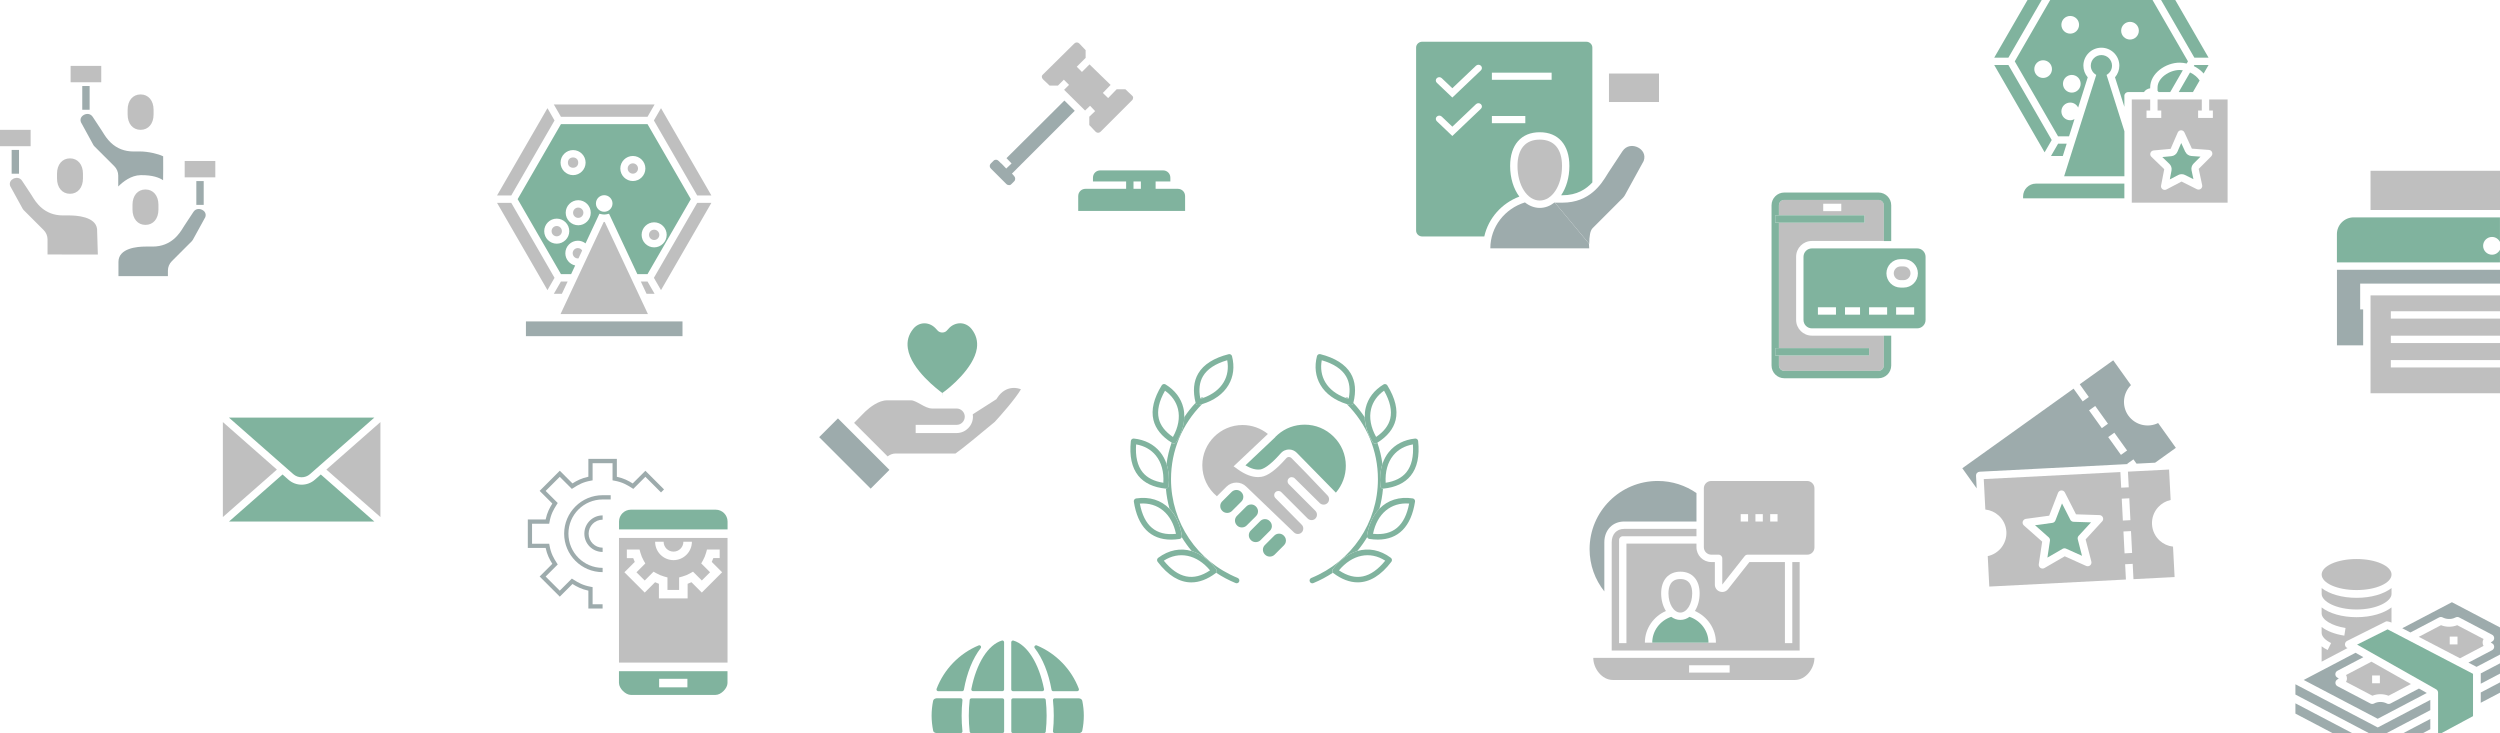 <?xml version="1.0" encoding="UTF-8"?><svg id="Layer_2" xmlns="http://www.w3.org/2000/svg" viewBox="0 0 678.32 198.92"><defs><style>.cls-1{fill:#bfbfbf;}.cls-2{fill:#80b39e;}.cls-3{fill:#9dabac;}</style></defs><g id="Layer_2-2"><path class="cls-3" d="m577.49,112.78c-1.85-2.59-1.5-6.11.7-8.29l-4.81-6.73-9.09,6.5,2.47,3.46-1.67,1.19-2.47-3.46-30.19,21.6,3.9,5.46-.18-3.44c-.01-.27.08-.54.26-.74.18-.2.44-.32.71-.34l40.14-2.07-.07-.1,1.67-1.19.84,1.17,5.04-.26,5.63-4.03-4.81-6.73c-2.76,1.37-6.21.58-8.07-2.01Zm-7.21,3.39l-3.46-4.83,1.67-1.19,3.46,4.83-1.67,1.19Zm5.19,7.25l-3.46-4.83,1.67-1.19,3.46,4.83-1.67,1.19Z"/><path class="cls-1" d="m586.01,146.7c-1.27-1.15-2.02-2.72-2.11-4.43-.09-1.71.5-3.35,1.64-4.63.92-1.01,2.1-1.7,3.42-1.98l-.43-8.26-11.16.57.22,4.25-2.05.1-.22-4.24-37.07,1.91.43,8.26c1.33.14,2.58.7,3.6,1.61,1.27,1.15,2.02,2.72,2.11,4.43.16,3.18-2.03,5.95-5.06,6.6l.42,8.26,37.07-1.91-.21-4.15,2.05-.1.21,4.15,11.16-.57-.43-8.26c-1.33-.14-2.58-.7-3.6-1.61Zm-15.63-5.24l-4.49,4.89,1.55,6.01c.1.38-.03.78-.33,1.04-.3.25-.72.31-1.08.15l-5.81-2.61-5.51,3.19c-.16.09-.34.14-.51.14-.2,0-.4-.06-.58-.18-.32-.22-.5-.61-.44-1l.92-6.13-4.97-4.4c-.3-.27-.42-.68-.3-1.06s.45-.66.84-.72l6.33-.86,2.4-6.2c.15-.38.5-.63.9-.65.43-.02.78.2.96.56l3.02,5.92,6.38.21c.4.01.76.26.91.63.15.37.08.79-.19,1.09Zm5.31-6.16l2.05-.1.3,5.93-2.05.11-.3-5.93Zm.76,14.83l-.3-5.93,2.05-.1.3,5.93-2.05.11Z"/><path class="cls-2" d="m561.73,141.01l-2.25-4.42-1.79,4.63c-.13.35-.45.6-.82.65l-4.71.64,3.72,3.29c.26.23.38.58.33.92l-.69,4.58,4.12-2.39c.29-.16.63-.18.93-.05l4.34,1.95-1.15-4.48c-.09-.34,0-.69.24-.95l3.36-3.65-4.75-.15c-.37-.01-.71-.23-.88-.56Z"/><polygon class="cls-1" points="175.69 76.38 173.87 76.38 175.43 79.72 177.61 79.72 175.69 76.38"/><polygon class="cls-1" points="152.45 79.72 154.02 76.38 152.2 76.38 150.27 79.72 152.45 79.72"/><polygon class="cls-1" points="150.46 75.38 138.72 55.04 134.86 55.04 148.54 78.72 150.46 75.38"/><polygon class="cls-1" points="175.69 31.69 177.61 28.35 150.27 28.35 152.2 31.69 175.69 31.69"/><polygon class="cls-1" points="189.17 53.04 193.02 53.04 179.35 29.35 177.42 32.69 189.17 53.04"/><polygon class="cls-1" points="193.02 55.04 189.17 55.04 177.42 75.38 179.35 78.72 193.02 55.04"/><polygon class="cls-1" points="150.46 32.69 148.54 29.35 134.86 53.04 138.72 53.04 150.46 32.69"/><path class="cls-2" d="m162.64,58l.77.16c.36.07.72.07,1.07,0l.77-.16,7.68,16.38h2.76l11.75-20.35-11.75-20.35h-23.49l-11.75,20.35,11.75,20.35h2.76l1.1-2.35c-1.52-.34-2.67-1.69-2.67-3.32,0-1.87,1.53-3.4,3.4-3.4.79,0,1.5.28,2.08.73l3.77-8.05Zm14.85,2.32c1.88,0,3.4,1.53,3.4,3.4s-1.53,3.4-3.4,3.4-3.4-1.53-3.4-3.4,1.53-3.4,3.4-3.4Zm-5.78-18c1.88,0,3.4,1.53,3.4,3.4s-1.53,3.4-3.4,3.4-3.4-1.53-3.4-3.4,1.53-3.4,3.4-3.4Zm-7.77,10.64c1.24,0,2.25,1.01,2.25,2.25s-1.01,2.25-2.25,2.25-2.25-1.01-2.25-2.25,1.01-2.25,2.25-2.25Zm-8.45-12.24c1.88,0,3.4,1.53,3.4,3.4s-1.53,3.4-3.4,3.4-3.4-1.53-3.4-3.4,1.53-3.4,3.4-3.4Zm-4.43,25.4c-1.88,0-3.4-1.53-3.4-3.4s1.53-3.4,3.4-3.4,3.4,1.53,3.4,3.4-1.53,3.4-3.4,3.4Zm2.43-8.4c0-1.87,1.53-3.4,3.4-3.4s3.4,1.53,3.4,3.4-1.53,3.4-3.4,3.4-3.4-1.53-3.4-3.4Z"/><path class="cls-1" d="m155.39,68.72c0,.77.63,1.4,1.4,1.4.06,0,.12-.01.17-.02l1-2.14c-.25-.39-.68-.65-1.18-.65-.77,0-1.4.63-1.4,1.4Z"/><path class="cls-1" d="m164.08,60.21c-.09,0-.18,0-.27,0l-11.72,25h23.71l-11.72-25Z"/><path class="cls-1" d="m156.89,56.32c-.77,0-1.4.63-1.4,1.4s.63,1.4,1.4,1.4,1.4-.63,1.4-1.4-.63-1.4-1.4-1.4Z"/><path class="cls-1" d="m151.06,61.32c-.77,0-1.4.63-1.4,1.4s.63,1.4,1.4,1.4,1.4-.63,1.4-1.4-.63-1.4-1.4-1.4Z"/><path class="cls-1" d="m171.71,47.12c.77,0,1.4-.63,1.4-1.4s-.63-1.4-1.4-1.4-1.4.63-1.4,1.4.63,1.4,1.4,1.4Z"/><path class="cls-1" d="m177.49,65.12c.77,0,1.4-.63,1.4-1.4s-.63-1.4-1.4-1.4-1.4.63-1.4,1.4.63,1.4,1.4,1.4Z"/><circle class="cls-1" cx="155.49" cy="44.12" r="1.4"/><polygon class="cls-3" points="185.18 87.21 178.94 87.21 148.94 87.21 142.7 87.21 142.7 91.21 185.18 91.21 185.18 87.21"/><path class="cls-2" d="m342.66,149.16c0,.24.05.47.14.69.09.22.22.42.39.59l.07.07c.68.68,1.87.68,2.56,0l2.57-2.57c.48-.48.65-1.18.44-1.82-.09-.27-.24-.53-.44-.73l-.07-.07c-.34-.34-.8-.53-1.28-.53-.52.02-.95.2-1.28.53l-2.57,2.57c-.34.34-.53.8-.53,1.28Z"/><path class="cls-1" d="m356.88,140.71c.29-.28.45-.65.45-1.05,0-.4-.15-.77-.43-1.06l-7.21-7.21c-.21-.22-.33-.5-.33-.8s.11-.58.32-.79c.21-.22.5-.34.8-.34.3.02.59.11.81.33l6.8,6.71c.56.56,1.53.56,2.09,0,.14-.14.25-.3.32-.48.07-.18.11-.37.11-.57,0-.39-.15-.77-.43-1.04l-5.82-6.1-3.97-4.04c-.18-.18-.43-.28-.67-.28-.04,0-.08,0-.12,0-.21.03-.4.13-.55.28l-.25.28c-2.62,2.96-4.82,4.57-6.57,4.83-.29.04-.58.07-.89.07-1.7,0-3.5-.69-5.51-2.12l-1.12-.8,9.3-8.78c-1.93-1.57-4.35-2.43-6.87-2.43-6.02,0-10.92,4.9-10.92,10.92,0,3.28,1.44,6.32,3.96,8.41,0,0,.01-.02.02-.02l2.57-2.57c.72-.72,1.68-1.12,2.7-1.12s1.98.4,2.7,1.12c.14.14,2,1.93,4.29,4.12l8.63,8.28c.57.57,1.54.57,2.1,0s.58-1.51,0-2.09l-7.08-7.17c-.27-.27-.38-.55-.38-.85s.11-.58.32-.79c.42-.44,1.11-.46,1.57-.06l7.18,7.18c.58.58,1.52.59,2.09.04Z"/><path class="cls-2" d="m344.5,141.38c-.34-.34-.8-.53-1.28-.53-.09,0-.18,0-.27.02-.38.06-.73.23-1.01.51l-2.57,2.57c-.34.34-.53.79-.53,1.28s.19.94.53,1.28l.07.07c.68.68,1.87.68,2.56,0l2.57-2.57c.29-.29.47-.67.52-1.08,0-.06,0-.13,0-.2,0-.48-.19-.94-.53-1.28l-.07-.07Z"/><path class="cls-2" d="m337.35,134.82c0-.48-.19-.94-.53-1.28l-.07-.07c-.35-.35-.82-.53-1.28-.53s-.93.18-1.28.53l-2.57,2.57s-.09.1-.14.15c-.24.3-.38.67-.39,1.06-.02.51.17.98.53,1.34l.07.07c.68.68,1.87.68,2.56,0l2.57-2.57c.34-.34.53-.79.53-1.28Z"/><path class="cls-2" d="m335.6,142.53l.07.07c.68.68,1.87.68,2.56,0l2.58-2.57c.22-.23.39-.51.47-.81.04-.15.06-.31.06-.47,0-.18-.03-.35-.08-.52-.08-.28-.24-.54-.45-.76l-.07-.07s-.09-.09-.14-.12c-.33-.27-.72-.41-1.14-.41-.18,0-.37.03-.54.08-.28.09-.53.24-.74.45l-2.57,2.57c-.34.34-.53.79-.53,1.28,0,.24.05.47.14.69.09.22.22.42.39.59Z"/><path class="cls-2" d="m341.94,127.38c.73-.11,2.41-.81,5.45-4.26.09-.1.14-.16.18-.2.12-.13.22-.22.32-.3.36-.3.8-.5,1.26-.6.19-.04.37-.06.56-.06h.03c.79,0,1.54.31,2.1.88l10.62,10.83c1.75-2.03,2.71-4.62,2.7-7.32,0-2.98-1.18-5.78-3.31-7.88-2.11-2.1-4.91-3.25-7.86-3.25-2.74.01-5.24.94-7.27,2.69-.23.2-.45.4-.66.61l-.07.12-.43.41-7.64,7.21c1.52.91,2.88,1.28,4.03,1.11Z"/><path class="cls-2" d="m374.53,131.91c-.23-2.22-.03-4.25.56-6.03-.27-1.98-.73-3.91-1.37-5.77-.07.05-.14.1-.22.14-.12.07-.26.11-.39.11-.25,0-.5-.13-.64-.36-1.41-2.29-2.14-4.6-2.19-6.81-.91-1.36-1.94-2.66-3.08-3.88,0,.01,0,.02,0,.04-.09.34-.39.56-.73.56-.06,0-.12,0-.19-.02-.3-.08-.58-.17-.86-.25,5.45,5.46,8.45,12.66,8.45,20.38,0,11.79-7.1,22.31-18.08,26.8-.38.16-.57.59-.41.98.12.29.4.47.69.47.09,0,.19-.02.28-.06,1.88-.77,3.65-1.73,5.3-2.81-.1-.11-.17-.24-.19-.38-.03-.2.02-.4.14-.56,1.94-2.56,4.24-4.22,6.65-4.93,1-1.19,1.9-2.45,2.7-3.77-.05-.12-.07-.25-.05-.38.47-3.09,1.66-5.58,3.37-7.34.48-1.77.82-3.59.98-5.46-.37,0-.69-.29-.73-.67Z"/><path class="cls-2" d="m365.06,107.94c.28.1.56.2.85.29.01-.07.02-.13.03-.19,0,0,0,0,0,0-.25-.23-.6-.26-.88-.1Z"/><path class="cls-2" d="m370.97,145.75c.02.06.04.13.08.18.12.16.29.27.49.3.8.12,1.57.18,2.3.18,5.58,0,9.06-3.53,10.1-10.32.03-.2-.02-.4-.14-.56s-.29-.27-.49-.3c-3.65-.55-6.8.49-9.04,2.8-1.71,1.76-2.89,4.25-3.37,7.34-.02.13,0,.26.05.38Zm11.37-9.12c-1.15,6.07-4.38,8.77-9.8,8.21,1.11-5.48,4.87-8.6,9.8-8.21Z"/><path class="cls-2" d="m361.62,154.45c-.12.16-.17.36-.14.56.02.15.09.27.19.38.03.04.06.08.1.11,2.24,1.68,4.46,2.51,6.61,2.51,3.23,0,6.32-1.87,9.15-5.6.12-.16.17-.36.14-.56-.03-.2-.13-.38-.29-.5-2.89-2.16-6.09-2.74-9.11-1.84-2.41.72-4.71,2.37-6.65,4.93Zm14.23-2.32c-3.91,4.81-8.03,5.67-12.55,2.62,3.6-4.3,8.4-5.3,12.55-2.62Z"/><path class="cls-2" d="m376.84,122.64c-.77.95-1.34,2.04-1.75,3.24-.59,1.78-.79,3.81-.56,6.03.04.38.36.66.73.67,0,0,.01,0,.02,0,.03,0,.05,0,.08,0,3.3-.34,5.79-1.52,7.39-3.49,1.78-2.19,2.46-5.36,2.03-9.43-.04-.41-.41-.71-.82-.67-2.96.31-5.43,1.57-7.12,3.66Zm6.52-2.06c.23,3.28-.36,5.82-1.77,7.56-1.22,1.51-3.11,2.46-5.62,2.85-.17-2.98.53-5.53,2.04-7.4,1.29-1.59,3.13-2.62,5.35-3.01Z"/><path class="cls-2" d="m373.12,120.36c.13,0,.27-.04.39-.11.08-.05.14-.1.22-.14,2.69-1.69,4.36-3.76,4.94-6.15.66-2.74-.1-5.9-2.25-9.4-.22-.35-.67-.46-1.03-.25-2.54,1.54-4.21,3.73-4.83,6.33-.2.83-.28,1.69-.26,2.56.05,2.21.78,4.52,2.19,6.81.14.23.39.36.64.36Zm-1.11-9.38c.48-1.98,1.69-3.69,3.52-4.98,1.64,2.87,2.2,5.43,1.68,7.6-.45,1.87-1.74,3.54-3.83,4.95-1.46-2.63-1.93-5.23-1.37-7.57Z"/><path class="cls-2" d="m366.47,109.92c.33,0,.64-.22.73-.56,0-.01,0-.02,0-.04.8-3.16.56-5.85-.72-8.01-1.45-2.44-4.22-4.2-8.24-5.22-.4-.1-.81.14-.91.54-.73,2.84-.4,5.55.96,7.84,1.42,2.4,3.89,4.17,7.13,5.17.28.09.57.18.86.25.06.02.12.02.19.02Zm-.52-1.87c-.01.06-.02.13-.03.19-.29-.09-.57-.19-.85-.29-2.49-.92-4.37-2.36-5.48-4.24-1.03-1.74-1.36-3.79-.96-5.96,3.22.93,5.43,2.39,6.58,4.33.95,1.6,1.2,3.61.75,5.97Z"/><path class="cls-2" d="m325.67,108.04s0,0,0,0c.01.06.02.13.03.19.29-.09.57-.19.85-.29-.28-.16-.64-.14-.88.1Z"/><path class="cls-2" d="m320.64,145.75c.8,1.32,1.71,2.58,2.71,3.77,2.41.72,4.71,2.37,6.65,4.93.12.16.17.36.14.56-.02.15-.09.27-.19.38,1.65,1.09,3.42,2.04,5.3,2.81.09.04.19.06.28.06.29,0,.58-.18.69-.47.16-.38-.03-.82-.41-.98-10.98-4.49-18.08-15.01-18.08-26.8,0-7.71,3-14.92,8.45-20.38-.28.09-.57.18-.86.25-.06.02-.12.02-.19.02-.33,0-.64-.22-.73-.56,0-.01,0-.02,0-.04-1.14,1.22-2.17,2.52-3.08,3.88-.05,2.21-.78,4.52-2.19,6.81-.14.23-.39.36-.64.36-.13,0-.27-.04-.39-.11-.08-.05-.14-.1-.22-.14-.64,1.86-1.1,3.79-1.37,5.77.59,1.78.79,3.81.56,6.02-.04.38-.36.66-.73.67.16,1.87.49,3.69.98,5.46,1.71,1.76,2.89,4.25,3.37,7.34.02.13,0,.26-.05.38Z"/><path class="cls-2" d="m320.06,146.23c.2-.03.37-.14.49-.3.04-.05.06-.12.08-.18.05-.12.07-.25.05-.38-.47-3.09-1.66-5.58-3.37-7.34-2.24-2.3-5.38-3.35-9.04-2.79-.2.03-.37.14-.49.3s-.17.36-.14.56c1.04,6.79,4.52,10.32,10.1,10.32.73,0,1.5-.06,2.3-.18Zm-10.79-9.59c4.93-.39,8.68,2.73,9.8,8.21-5.42.56-8.65-2.14-9.8-8.21Z"/><path class="cls-2" d="m330,154.45c-1.94-2.56-4.24-4.21-6.65-4.93-3.02-.9-6.22-.32-9.11,1.84-.16.12-.27.3-.29.5-.03.2.02.4.14.56,2.82,3.72,5.92,5.6,9.15,5.6,2.15,0,4.37-.83,6.61-2.51.04-.03.07-.07.1-.11.1-.11.17-.24.19-.38.03-.2-.02-.4-.14-.56Zm-14.23-2.32c4.15-2.68,8.95-1.67,12.55,2.62-4.52,3.04-8.64,2.18-12.55-2.62Z"/><path class="cls-2" d="m317.08,131.91c.23-2.22.03-4.25-.56-6.02-.4-1.2-.98-2.3-1.75-3.24-1.69-2.09-4.15-3.35-7.12-3.66-.4-.04-.78.26-.82.67-.43,4.07.25,7.24,2.03,9.43,1.6,1.97,4.09,3.15,7.39,3.49.03,0,.05,0,.08,0,0,0,.01,0,.02,0,.37,0,.69-.29.73-.67Zm-1.43-.92c-2.51-.39-4.4-1.34-5.62-2.85-1.41-1.74-2-4.28-1.77-7.56,2.22.38,4.06,1.42,5.35,3.01,1.52,1.87,2.21,4.42,2.04,7.4Z"/><path class="cls-2" d="m318.5,120.36c.25,0,.5-.13.64-.36,1.41-2.29,2.14-4.6,2.19-6.81.02-.87-.06-1.73-.26-2.56-.63-2.6-2.3-4.79-4.83-6.33-.35-.21-.81-.1-1.03.25-2.16,3.5-2.91,6.66-2.25,9.4.58,2.39,2.24,4.46,4.94,6.15.07.05.14.1.22.14.12.07.26.11.39.11Zm-4.08-6.75c-.52-2.17.04-4.73,1.68-7.6,1.83,1.29,3.04,3,3.52,4.98.56,2.34.09,4.95-1.37,7.57-2.09-1.42-3.38-3.08-3.83-4.95Z"/><path class="cls-2" d="m325.14,109.92c.06,0,.12,0,.19-.02.3-.08.58-.17.86-.25,3.25-1,5.71-2.77,7.13-5.17,1.36-2.29,1.69-5,.96-7.84-.1-.4-.52-.64-.91-.54-4.02,1.02-6.8,2.78-8.24,5.22-1.28,2.16-1.52,4.86-.72,8.01,0,.01,0,.02,0,.04.09.34.39.56.73.56Zm1.27-7.85c1.15-1.94,3.36-3.39,6.57-4.33.4,2.17.07,4.22-.96,5.96-1.11,1.88-3,3.32-5.48,4.24-.28.1-.56.2-.85.29-.01-.07-.02-.13-.03-.19-.45-2.36-.2-4.37.75-5.97Z"/><path class="cls-3" d="m273.05,49.93c.2.2.47.3.76.31.14,0,.39-.04.58-.26l.75-.75c.41-.36.41-1.02.05-1.43l-.62-.7,17.04-17.04-2.81-2.78-15.71,15.63,1.38,1.44-1.45,1.38-1.35-1.41-.03.03-.71-.71c-.2-.2-.45-.31-.69-.31s-.49.1-.69.31l-.7.7c-.41.41-.41.98,0,1.39l4.2,4.2Z"/><path class="cls-1" d="m284.75,23.23h2.29l1.61-1.61,1.41,1.41-1.34,1.34,5.69,5.62,1.35-1.29,1.38,1.45-1.59,1.52v2.26l1.72,1.81c.39.39.96.39,1.37-.02l8.5-8.5c.21-.21.31-.46.31-.71,0-.15-.05-.36-.26-.54l-1.84-1.75h-2.37l-2.31,2.39-1.44-1.39,2.11-2.18-5.73-5.57-2.05,2.05-1.41-1.41,2.41-2.41v-2.09l-1.72-1.81c-.39-.39-.96-.39-1.37.02l-8.5,8.4c-.25.22-.3.43-.3.58,0,.25.1.49.3.7l1.8,1.71Z"/><path class="cls-2" d="m296.55,48.23v1h9v2h-11c-1.14,0-2,.86-2,2v4h29v-4c0-1.14-.86-2-2-2h-6v-2h4v-1c0-1.14-.86-2-2-2h-17c-1.14,0-2,.86-2,2Zm11,1h2v2h-2v-2Z"/><path class="cls-3" d="m167.37,129.35v-4.85h-7.73v4.85c-1.87.4-3.1,1.05-4.31,1.81l-3.44-3.44-5.47,5.47,3.44,3.44c-.76,1.21-1.41,2.45-1.81,4.31h-4.84v7.73h4.84c.4,1.87,1.05,3.1,1.81,4.31l-3.44,3.44,5.47,5.47,3.44-3.44c1.21.76,2.45,1.41,4.31,1.81v4.85h3.86v-1.16h-2.71v-4.65l-.48-.09c-2.15-.39-3.38-1.1-4.76-1.98l-.39-.25-3.28,3.28-3.83-3.83,3.28-3.28-.25-.39c-.89-1.38-1.6-2.61-1.98-4.76l-.09-.48h-4.65v-5.41h4.65l.09-.48c.38-2.15,1.1-3.38,1.98-4.76l.25-.39-3.28-3.28,3.83-3.83,3.28,3.28.39-.25c1.39-.89,2.62-1.6,4.76-1.98l.48-.09v-4.65h5.41v4.65l.48.09c2.15.38,3.38,1.1,4.76,1.98l.39.25,3.28-3.28,4.24,4.24.82-.82-5.06-5.06-3.44,3.44c-1.21-.76-2.45-1.41-4.31-1.81Z"/><path class="cls-3" d="m165.7,135.52v-1.16h-2.19c-5.76,0-10.44,4.68-10.44,10.44s4.68,10.44,10.44,10.44v-1.16c-5.12,0-9.28-4.16-9.28-9.28s4.16-9.28,9.28-9.28h2.19Z"/><path class="cls-3" d="m163.51,141v-1.16c-2.73,0-4.96,2.22-4.96,4.96s2.22,4.96,4.96,4.96v-1.16c-2.1,0-3.8-1.71-3.8-3.8s1.71-3.8,3.8-3.8Z"/><path class="cls-2" d="m194.18,138.29h-23c-1.78,0-3.22,1.45-3.22,3.22v2.13h29.45v-2.13c0-1.78-1.45-3.22-3.22-3.22Z"/><path class="cls-2" d="m167.95,185.33c0,1.45,1.78,3.22,3.22,3.22h23c1.45,0,3.22-1.78,3.22-3.22v-3.22h-29.45v3.22Zm10.89-1.16h7.67v2.32h-7.67v-2.32Z"/><path class="cls-1" d="m167.95,179.79h29.45v-33.83h-29.45v33.83Zm12.11-32.8c0,1.48,1.2,2.68,2.68,2.68s2.68-1.2,2.68-2.68h2.31c0,2.75-2.24,4.99-4.99,4.99s-4.99-2.24-4.99-4.99h2.32Zm-8.26,4.44h-1.72v-2.32h3.45l.23.85c.21.76.51,1.48.89,2.15l.44.77-2.4,2.4,2.24,2.23,2.4-2.4.77.44c.67.38,1.39.68,2.15.89l.85.23v3.39h3.16v-3.39l.85-.23c.76-.21,1.48-.5,2.15-.89l.77-.44,2.39,2.39,2.24-2.23-2.4-2.4.44-.77c.38-.67.68-1.39.89-2.15l.23-.85h3.45v2.32h-1.72c-.13.35-.27.7-.43,1.04l2.81,2.81-5.51,5.51-2.81-2.81c-.34.16-.69.3-1.04.43v3.97h-7.79v-3.97c-.36-.13-.7-.27-1.04-.43l-2.81,2.81-5.51-5.51,2.81-2.81c-.16-.34-.3-.69-.43-1.04Z"/><path class="cls-2" d="m274.39,198.45c0,.26.21.47.47.47h8.41c.24,0,.44-.18.47-.42.16-1.44.24-2.89.24-4.3s-.08-2.86-.24-4.3c-.03-.24-.23-.42-.47-.42h-8.41c-.26,0-.47.21-.47.47v8.5Z"/><path class="cls-2" d="m271.98,189.48h-8.41c-.24,0-.44.18-.47.42-.16,1.44-.24,2.89-.24,4.3s.08,2.86.24,4.3c.03.24.23.42.47.42h8.41c.26,0,.47-.21.47-.47v-8.5c0-.26-.21-.47-.47-.47Z"/><path class="cls-2" d="m285.78,187.54h6.5c.16,0,.3-.08.39-.2.09-.13.11-.29.05-.44-2.02-5.32-6.18-9.61-11.41-11.78-.06-.02-.12-.04-.18-.04-.14,0-.28.07-.38.19-.13.17-.13.41,0,.58,2.17,2.82,3.75,6.73,4.56,11.31.04.23.24.39.47.39Z"/><path class="cls-2" d="m274.86,187.54h7.96c.14,0,.28-.06.36-.17.09-.11.13-.25.1-.39-1.37-7-4.55-12.04-8.29-13.17-.04-.01-.09-.02-.14-.02-.1,0-.2.03-.28.09-.12.09-.19.23-.19.38v12.81c0,.26.21.47.47.47Z"/><path class="cls-2" d="m265.53,175.12c-5.23,2.17-9.39,6.47-11.41,11.78-.05.15-.03.31.05.44.09.13.23.2.39.2h6.5c.23,0,.43-.16.47-.39.81-4.58,2.39-8.49,4.56-11.31.13-.17.13-.41,0-.58-.09-.12-.23-.19-.38-.19-.06,0-.12.01-.18.04Z"/><path class="cls-2" d="m285.82,198.76c.09.1.22.16.35.16h6.51c.3-.01.84-.12.97-.65.28-1.36.42-2.73.42-4.08s-.14-2.68-.41-4.03c-.17-.69-1.01-.69-1.01-.69h-6.48c-.13,0-.26.06-.35.16-.09.1-.13.23-.12.37.15,1.46.22,2.83.22,4.2s-.07,2.74-.22,4.2c-.01.13.03.27.12.37Z"/><path class="cls-2" d="m271.98,173.78s-.09,0-.14.02c-3.74,1.13-6.92,6.17-8.29,13.17-.03.14,0,.28.1.39.09.11.22.17.36.17h7.96c.26,0,.47-.21.47-.47v-12.81c0-.15-.07-.29-.19-.38-.08-.06-.18-.09-.28-.09Z"/><path class="cls-2" d="m260.67,198.92c.13,0,.26-.06.35-.16.09-.1.13-.23.12-.37-.15-1.46-.22-2.83-.22-4.2s.07-2.74.22-4.2c.01-.13-.03-.27-.12-.37-.09-.1-.22-.16-.35-.16h-6.48s-.84,0-1.01.7c-.27,1.35-.41,2.7-.41,4.02s.15,2.71.42,4.07c.12.54.68.64.97.65h6.51Z"/><path class="cls-1" d="m38.15,35.23c2.1,0,3.52-1.67,3.52-4.16v-1.29c0-2.49-1.41-4.16-3.52-4.16s-3.52,1.67-3.52,4.16v1.29c0,2.49,1.41,4.16,3.52,4.16Z"/><polygon class="cls-2" points="45.25 49.88 45.25 49.88 45.25 49.89 45.25 49.88"/><path class="cls-3" d="m38.16,47.52c3.29-.04,5.12.71,6.09,1.38.01-.77.02-1.89.03-3.04,0-1.71,0-2.86-.01-3.45-.7-.34-1.65-.65-2.74-.89-1.2-.26-2.47-.42-3.4-.42h-1.91c-2.41,0-4.47-.8-6.13-2.37-1.04-.98-1.71-2.06-2.15-2.78-.1-.17-.2-.32-.28-.44l-2.5-3.8c-.63-.95-1.63-.91-2.3-.59-.23.11-1.36.73-.91,2.02l3.38,6.18c.04.09.08.13.11.18.05.06.1.12.16.18l5.43,5.43c.33.33.58.71.77,1.15.18.43.28.9.28,1.38v2.96c1.22-1.23,3.45-3.04,6.09-3.08Z"/><polygon class="cls-2" points="31.07 51.73 31.07 51.73 31.07 51.73 31.07 51.73"/><path class="cls-1" d="m35.95,55.57v1.29c0,2.49,1.41,4.16,3.52,4.16s3.52-1.67,3.52-4.16v-1.29c0-2.49-1.41-4.16-3.52-4.16s-3.52,1.67-3.52,4.16Z"/><path class="cls-3" d="m54.84,56.93c-.74-.38-1.76-.35-2.36.57l-2.5,3.79c-.07.11-.16.25-.25.4-.95,1.56-3.18,5.21-8.32,5.21h-1.91c-2.21,0-7.36.41-7.36,4.16v3.87h14.42s-1-.01-1-.01v-1.51c0-.94.38-1.86,1.05-2.53l5.44-5.44c.1-.1.19-.22.28-.38l3.38-6.15c.33-.97-.23-1.67-.87-1.99Z"/><path class="cls-1" d="m18.99,52.58c2.1,0,3.52-1.67,3.52-4.16v-1.29c0-2.49-1.41-4.16-3.52-4.16s-3.52,1.67-3.52,4.16v1.29c0,2.49,1.41,4.16,3.52,4.16Z"/><path class="cls-1" d="m18.97,58.45h-1.91c-5.15,0-7.37-3.65-8.32-5.21-.09-.15-.18-.29-.25-.4-.38-.58-1.44-2.19-2.5-3.79-.53-.8-1.37-.92-2.07-.69-.1.03-.2.07-.29.12-.64.33-1.2,1.02-.87,1.99l3.39,6.17c.08.13.17.25.27.36l5.43,5.43c.67.67,1.05,1.59,1.05,2.53v4.09h-1s14.65.01,14.65.01c0-.35-.19-6.57-.21-6.94-.4-3.4-5.75-3.66-7.38-3.66Z"/><rect class="cls-1" y="35.23" width="8.31" height="4.44"/><polygon class="cls-3" points="3.16 46.51 3.16 47.13 4.16 47.13 5.16 47.13 5.16 46.3 5.16 41.68 5.16 40.68 3.16 40.68 3.16 41.68 3.16 46.51"/><rect class="cls-1" x="50.11" y="43.68" width="8.31" height="4.44"/><polygon class="cls-3" points="55.27 55.59 55.27 54.95 55.27 50.13 55.27 49.13 53.27 49.13 53.27 50.13 53.27 54.75 53.27 55.59 54.27 55.59 55.27 55.59"/><rect class="cls-1" x="19.16" y="17.88" width="8.31" height="4.44"/><polygon class="cls-3" points="22.32 24.33 22.32 29.19 22.32 29.78 23.32 29.78 24.32 29.78 24.32 28.98 24.32 24.33 24.32 23.34 23.32 23.34 22.32 23.34 22.32 24.33"/><polygon class="cls-2" points="599.24 15.64 590.21 0 586.36 0 595.39 15.64 599.24 15.64"/><polygon class="cls-2" points="556.69 37.99 544.94 17.64 541.09 17.64 554.76 41.33 556.69 37.99"/><polygon class="cls-2" points="544.94 15.64 553.97 0 550.12 0 541.09 15.64 544.94 15.64"/><polygon class="cls-2" points="559.7 42.33 560.75 38.99 558.42 38.99 556.49 42.33 559.7 42.33"/><path class="cls-2" d="m595,24.99l1.82-3.15c-.58-.91-1.53-1.67-2.6-2.18l-3.07,5.32h3.85Z"/><path class="cls-2" d="m597.91,19.95l1.33-2.31h-3.85l-.16.28c1.03.51,1.96,1.2,2.68,2.03Z"/><path class="cls-2" d="m558.42,36.99h2.97l1.48-4.67c-.34.19-.74.31-1.16.31-1.33,0-2.4-1.07-2.4-2.4s1.07-2.4,2.4-2.4c.95,0,1.76.56,2.15,1.35l2.6-8.2c-.75-.87-1.18-1.99-1.18-3.16,0-2.69,2.19-4.88,4.88-4.88s4.88,2.19,4.88,4.88c0,1.17-.43,2.29-1.18,3.16l2.54,8.01v-3c0-.55.45-1,1-1h4.31c.38-.56.99-.94,1.69-1.03v-.21c0-3.86,4.22-6.75,8-6.75.63,0,1.28.09,1.91.24l.34-.59-9.61-16.64h-27.77l-9.61,16.64,11.75,20.35Zm19.51-31.06c1.33,0,2.4,1.07,2.4,2.4s-1.07,2.4-2.4,2.4-2.4-1.07-2.4-2.4,1.07-2.4,2.4-2.4Zm-15.79,19.2c-1.33,0-2.4-1.07-2.4-2.4s1.07-2.4,2.4-2.4,2.4,1.07,2.4,2.4-1.07,2.4-2.4,2.4Zm-.43-20.8c1.33,0,2.4,1.07,2.4,2.4s-1.07,2.4-2.4,2.4-2.4-1.07-2.4-2.4,1.07-2.4,2.4-2.4Zm-7.35,12.02c1.33,0,2.4,1.07,2.4,2.4s-1.07,2.4-2.4,2.4-2.4-1.07-2.4-2.4,1.07-2.4,2.4-2.4Z"/><path class="cls-2" d="m588.84,24.99l3.42-5.93c-.29-.04-.58-.07-.86-.07-2.72,0-6,2.12-6,4.75v.88c.11.11.21.23.3.36h3.13Z"/><path class="cls-2" d="m576.41,47.82v-12.21l-4.84-15.29c.88-.49,1.48-1.42,1.48-2.5,0-1.59-1.29-2.88-2.88-2.88s-2.88,1.29-2.88,2.88c0,1.08.6,2.01,1.48,2.5l-8.71,27.5h16.35Z"/><path class="cls-2" d="m552.4,49.82c-1.92,0-3.48,1.56-3.48,3.48v.52h27.48v-4h-24Z"/><path class="cls-1" d="m604.41,26.99h-5v3h1v2h-4v-2h1v-3h-12v3h1v2h-4v-2h1v-3h-5v28h26v-28Zm-4.41,15.4l-3.43,3.43.94,4.42c.08.38-.06.76-.37,1-.3.23-.72.27-1.06.1l-4.16-2.08-4.12,2.16c-.15.08-.31.11-.46.11-.21,0-.42-.07-.6-.2-.31-.23-.46-.62-.38-.99l.86-4.44-3.49-3.36c-.28-.27-.38-.68-.25-1.05.13-.37.46-.63.85-.67l4.62-.43,1.93-4.44c.16-.36.51-.6.91-.6h0c.39,0,.75.23.91.58l2.02,4.4,4.63.35c.39.03.73.28.86.65.14.37.05.78-.23,1.05Z"/><path class="cls-2" d="m592.91,41.17l-1.08-2.37-1.04,2.39c-.29.67-.92,1.12-1.64,1.19l-2.46.23,1.92,1.85c.49.47.71,1.15.58,1.82l-.46,2.4,2.28-1.19c.56-.3,1.25-.31,1.83-.02l2.3,1.15-.51-2.39c-.14-.67.06-1.35.54-1.83l1.89-1.89-2.46-.18c-.73-.05-1.37-.5-1.67-1.16Z"/><path class="cls-2" d="m260.57,87.71c-1.23,0-2.42.55-3.22,1.5-.03.04-.09.09-.12.13l-.36.39c-.55.62-1.74.68-2.4.03l-.37-.4c-.92-1.08-2.07-1.64-3.31-1.64-1.19.02-2.3.59-3.05,1.56-1.25,1.58-1.71,3.29-1.42,5.23.85,5.82,8.46,11.46,9.32,12.09l.04,1.12v-1.11s.02,0,.03-.01c1.78-1.19,8.54-6.72,9.34-12.09.28-1.92-.2-3.68-1.42-5.23-.77-.98-1.88-1.55-3.05-1.57Z"/><path class="cls-1" d="m274.7,105.27c-1.18.09-2.87.66-4.22,2.83l-.13.21-6.41,4.1c.03.21.05.43.05.65,0,2.45-1.99,4.44-4.44,4.44h-11.1v-2.22h11.1c1.22,0,2.22-1,2.22-2.22s-1-2.22-2.22-2.22h-6.66c-1.02,0-2.04-.57-3.12-1.17-.88-.49-1.89-1.05-2.56-1.05h-6.52c-2.3,0-4.69,1.9-5.9,3.03-.65.65-1.53,1.55-2.43,2.46-.22.22-.42.42-.62.63l9.1,9.1c.63-.48,1.33-.79,2.21-.79h16.2c1.51-1,7.05-5.56,10.65-8.57,1.62-1.75,5.62-6.28,7.11-8.85-.51-.22-1.34-.43-2.3-.36Z"/><rect class="cls-3" x="228.2" y="113.17" width="7.2" height="19.76" transform="translate(-19.12 199.95) rotate(-45)"/><path class="cls-2" d="m385.9,64.16h16.83c1.11-4.97,4.74-9.02,9.51-10.82-1.55-2.06-2.5-4.99-2.5-8.3,0-5.74,3.01-9.16,8.04-9.16s8.04,3.42,8.04,9.16c0,3.12-.85,5.9-2.24,7.94h.35c3.93,0,6.44-1.66,8.12-3.48V12.91c0-.88-.75-1.59-1.67-1.59h-44.48c-.92,0-1.67.71-1.67,1.59v49.66c0,.88.75,1.59,1.67,1.59Zm18.89-44.45h16.21v1.95h-16.21v-1.95Zm0,11.76h9.07v1.95h-9.07v-1.95Zm-14.94-10.27c.37-.35.96-.35,1.33,0l2.88,2.74,6.42-6.11c.37-.35.96-.35,1.33,0,.37.35.37.92,0,1.26l-7.75,7.38-4.21-4.01c-.37-.35-.37-.92,0-1.26Zm0,10.43c.37-.35.96-.35,1.33,0l2.88,2.74,6.42-6.11c.37-.35.96-.35,1.33,0,.37.35.37.92,0,1.26l-7.75,7.38-4.21-4.01c-.37-.35-.37-.92,0-1.26Z"/><rect class="cls-1" x="436.56" y="19.95" width="13.57" height="7.73"/><path class="cls-3" d="m421.73,54.98c-1.16.91-2.51,1.43-3.95,1.43s-2.84-.54-4.02-1.49c-5.44,1.67-9.39,6.62-9.39,12.46h-1s27.83,0,27.83,0h0s0,0,0,0c0-.43-.02-.86-.07-1.29l-9.24-11.11h-.15Z"/><path class="cls-1" d="m423.82,45.04c0-4.62-2.15-7.16-6.04-7.16s-6.04,2.54-6.04,7.16c0,5.25,2.65,9.37,6.04,9.37s6.04-4.12,6.04-9.37Z"/><path class="cls-3" d="m421.88,54.98l9.24,11.11.08.1c.03-2.14.24-3.61.95-4.32l8.2-8.2c.18-.19.35-.41.5-.66l5.13-9.34c.64-1.79-.42-3.09-1.54-3.66-1.32-.68-3.14-.62-4.23,1.03l-3.77,5.72c-.12.18-.25.4-.4.64-1.51,2.46-4.67,7.59-12.11,7.59h-2.05Z"/><polygon class="cls-3" points="421.05 53.98 421.05 53.98 421.05 53.98 421.05 53.98"/><polygon class="cls-3" points="673.1 185.51 678.32 182.77 678.32 179.98 673.1 182.71 673.1 185.51"/><polygon class="cls-3" points="673.1 190.68 678.32 187.94 678.32 185.15 673.1 187.89 673.1 190.68"/><polygon class="cls-3" points="647.53 198.92 659.41 192.69 659.41 189.9 645.15 197.38 622.81 185.66 622.81 188.45 642.76 198.92 647.53 198.92"/><polygon class="cls-3" points="632.9 198.92 622.81 193.62 622.81 190.83 638.23 198.92 632.9 198.92"/><polygon class="cls-3" points="652.07 198.92 659.41 195.07 659.41 197.86 657.39 198.92 652.07 198.92"/><ellipse class="cls-1" cx="639.41" cy="155.89" rx="9.48" ry="4.21"/><path class="cls-1" d="m639.41,165.37c5.58,0,9.48-2.22,9.48-4.21v-1.6c-2.08,1.61-5.51,2.65-9.48,2.65s-7.4-1.04-9.48-2.65v1.6c0,1.99,3.89,4.21,9.48,4.21Z"/><path class="cls-1" d="m636.78,175.76c-.34-.19-.54-.55-.53-.94.01-.39.23-.74.58-.92l10.53-5.27c.3-.15,1.22.15,1.52.3v-4.12c-2.08,1.61-5.51,2.65-9.48,2.65s-7.4-1.04-9.48-2.65v1.6c0,1.72,2.73,3.39,6.49,3.98l-.33,2.08c-2.6-.41-4.72-1.24-6.16-2.36v1.56c0,.99.94,2.01,2.57,2.81l-.93,1.89c-.62-.31-1.17-.64-1.64-1.01v4.17l7.03-3.69-.18-.1Z"/><path class="cls-3" d="m651.8,170.46l2.21,1.15,7.78-4.08c.31-.16.67-.16.98,0,.8.42,2.2.68,3.49,0,.31-.16.67-.16.98,0l8.94,4.69c.35.18.56.54.56.93s-.22.75-.56.93c-.18.1-.3.18-.37.24.08.06.2.15.37.24.35.18.56.54.56.93s-.22.75-.56.93l-6.43,3.37,2.21,1.15,6.37-3.34v-7.35l-13.06-6.85-13.46,7.06Z"/><path class="cls-3" d="m658.45,188.02l-2.12-1.2-7.73,4.06c-.15.08-.32.12-.49.12s-.34-.04-.49-.12c-1.06-.56-2.43-.56-3.48,0-.31.16-.67.16-.98,0l-8.94-4.69c-.35-.18-.56-.54-.56-.93s.22-.75.56-.93c.17-.09.29-.17.36-.23-.07-.06-.19-.14-.38-.24-.35-.18-.56-.54-.56-.93s.22-.75.56-.93l7.04-3.69-2.12-1.2-14.06,7.38,20.07,10.53,13.3-6.98Z"/><path class="cls-1" d="m673.86,175.25c-.2-.34-.26-.67-.26-.94s.06-.59.26-.93l-7.15-3.75c-1.4.56-3.01.56-4.4,0l-6.03,3.16,11.18,5.82,6.4-3.36Zm-7.07-.41h-2.11v-2.11h2.11v2.11Z"/><path class="cls-1" d="m643.69,188.77c.69-.28,1.44-.42,2.18-.42s1.51.14,2.21.42l6.07-3.18-10.71-6.06-6.9,3.62c.2.34.26.67.26.94s-.06.59-.25.93l7.15,3.75Zm-.07-5.5h2.11v2.11h-2.11v-2.11Z"/><path class="cls-2" d="m639.54,174.9l21.45,12.13c.33.19.53.54.53.92v10.97h.91s8.57-4.61,8.57-4.61v-11.48l-23.18-12.07-8.28,4.14Z"/><path class="cls-3" d="m435.3,147.17c0-3.34,2.22-5.67,5.4-5.67h19.6v-7.72c-2.98-2.06-6.6-3.28-10.5-3.28-10.22,0-18.5,8.28-18.5,18.5,0,4.34,1.5,8.31,4,11.47v-13.3Z"/><path class="cls-1" d="m464.32,152.5c-2.21,0-4.02-1.8-4.02-4.02v-.98h-19v27h-2v-28c0-.55.45-1,1-1h20v-2h-19.6c-2.07,0-3.4,1.44-3.4,3.67v29.33h51v-24h-2v22h-2v-22h-9.64l-5.79,7.35c-.39.5-.96.77-1.56.77-.22,0-.45-.04-.67-.11-.82-.28-1.35-1.02-1.35-1.89v-6.11h-.98Zm1.24,21.87h-2s-15.26,0-15.26,0h0s-2,0-2,0c0-3.83,2.35-7.12,5.71-8.59-.8-1.26-1.29-2.93-1.29-4.78,0-3.63,2-5.89,5.22-5.89s5.22,2.26,5.22,5.89c0,1.85-.49,3.52-1.29,4.78,3.36,1.47,5.71,4.77,5.71,8.59Z"/><path class="cls-1" d="m436.3,178.5h-4c0,2.83,2.29,6,5.34,6h49.33c3.05,0,5.33-3.17,5.34-6h-56Zm33,4h-11v-2h11v2Z"/><path class="cls-1" d="m490.3,130.5h-26c-1.1,0-2,.9-2,2v15.98c0,1.11.91,2.02,2.02,2.02h1.98c.55,0,1,.45,1,1v7.11l6.09-7.73c.19-.24.48-.38.79-.38h16.18c1.07,0,1.95-.87,1.95-1.95v-16.05c0-1.1-.9-2-2-2Zm-16,11h-2v-2h2v2Zm4,0h-2v-2h2v2Zm4,0h-2v-2h2v2Z"/><path class="cls-2" d="m458.41,167.36c-.73.54-1.58.84-2.48.84s-1.75-.3-2.48-.84c-2.99,1.01-5.15,3.76-5.15,7.01h15.26c0-3.25-2.16-6-5.15-7.01Z"/><path class="cls-1" d="m455.92,157.11c-2.66,0-3.22,2.11-3.22,3.89,0,2.87,1.44,5.21,3.22,5.21s3.22-2.34,3.22-5.21c0-1.77-.56-3.89-3.22-3.89Z"/><path class="cls-1" d="m509.69,54.23h-25.55c-.81,0-1.46.66-1.46,1.46v2.73h23.22v2h-23.22v34.04h24.45v2h-24.45v2.7c0,.81.66,1.46,1.46,1.46h25.55c.8,0,1.46-.66,1.46-1.46v-8.09h-19.54c-2.35,0-4.27-1.91-4.27-4.27v-17.15c0-2.35,1.91-4.27,4.27-4.27h19.54v-9.7c0-.81-.66-1.46-1.46-1.46Zm-10.1,3.05h-4.9v-2h4.9v2Z"/><path class="cls-2" d="m484.13,102.63h25.55c1.91,0,3.46-1.55,3.46-3.46v-8.09h-2v8.09c0,.81-.66,1.46-1.46,1.46h-25.55c-.81,0-1.46-.66-1.46-1.46v-2.7h-1v-2h1v-34.04h-1v-2h1v-2.73c0-.81.66-1.46,1.46-1.46h25.55c.8,0,1.46.66,1.46,1.46v9.7h2v-9.7c0-1.91-1.55-3.46-3.46-3.46h-25.55c-1.91,0-3.46,1.55-3.46,3.46v43.47c0,1.91,1.55,3.46,3.46,3.46Z"/><path class="cls-2" d="m489.34,69.67v17.15c0,1.25,1.02,2.27,2.27,2.27h28.58c1.25,0,2.27-1.02,2.27-2.27v-17.15c0-1.25-1.02-2.27-2.27-2.27h-28.58c-1.25,0-2.27,1.02-2.27,2.27Zm30.03,15.7h-4.9v-2h4.9v2Zm-3.67-15.06h.82c2.13,0,3.86,1.73,3.86,3.86s-1.73,3.86-3.86,3.86h-.82c-2.13,0-3.86-1.73-3.86-3.86s1.73-3.86,3.86-3.86Zm-8.57,13.06h4.9v2h-4.9v-2Zm-6.53,0h4.08v2h-4.08v-2Zm-7.35,0h4.9v2h-4.9v-2Z"/><path class="cls-1" d="m515.69,76.01h.82c1.02,0,1.86-.83,1.86-1.86s-.83-1.86-1.86-1.86h-.82c-1.02,0-1.86.83-1.86,1.86s.83,1.86,1.86,1.86Z"/><polygon class="cls-2" points="507.12 94.46 482.67 94.46 481.67 94.46 481.67 96.46 482.67 96.46 507.12 96.46 507.12 94.46"/><polygon class="cls-2" points="505.89 58.42 482.67 58.42 481.67 58.42 481.67 60.42 482.67 60.42 505.89 60.42 505.89 58.42"/><polygon class="cls-1" points="103.22 140.29 103.22 114.52 88.55 127.41 103.22 140.29"/><polygon class="cls-1" points="60.47 114.52 60.47 140.29 75.13 127.41 60.47 114.52"/><path class="cls-2" d="m87.04,128.74l-1.61,1.42c-1.02.9-2.3,1.35-3.58,1.35s-2.56-.45-3.58-1.35l-1.61-1.42-14.53,12.77h39.44l-14.53-12.77Z"/><path class="cls-2" d="m84.1,128.65l17.46-15.34h-39.44l17.46,15.34h0c1.29,1.13,3.24,1.13,4.52,0Z"/><path class="cls-2" d="m638.61,58.98c-2.5,0-4.54,2.04-4.54,4.54v7.68h44.24v-3.45c-.39.8-1.21,1.36-2.16,1.36-1.33,0-2.41-1.08-2.41-2.41s1.08-2.41,2.41-2.41c.95,0,1.77.56,2.16,1.36v-6.67h-39.7Z"/><polygon class="cls-3" points="634.08 89.17 634.08 93.7 638.61 93.7 641.19 93.7 641.19 83.95 640.38 83.95 640.38 76.95 678.32 76.95 678.32 73.2 634.08 73.2 634.08 89.17"/><rect class="cls-1" x="643.19" y="46.34" width="35.13" height="10.64"/><polygon class="cls-1" points="643.19 106.7 678.32 106.7 678.32 99.7 648.7 99.7 648.7 97.7 678.32 97.7 678.32 93.08 648.7 93.08 648.7 91.08 678.32 91.08 678.32 86.45 648.7 86.45 648.7 84.45 678.32 84.45 678.32 80.15 643.19 80.15 643.19 106.7"/></g></svg>